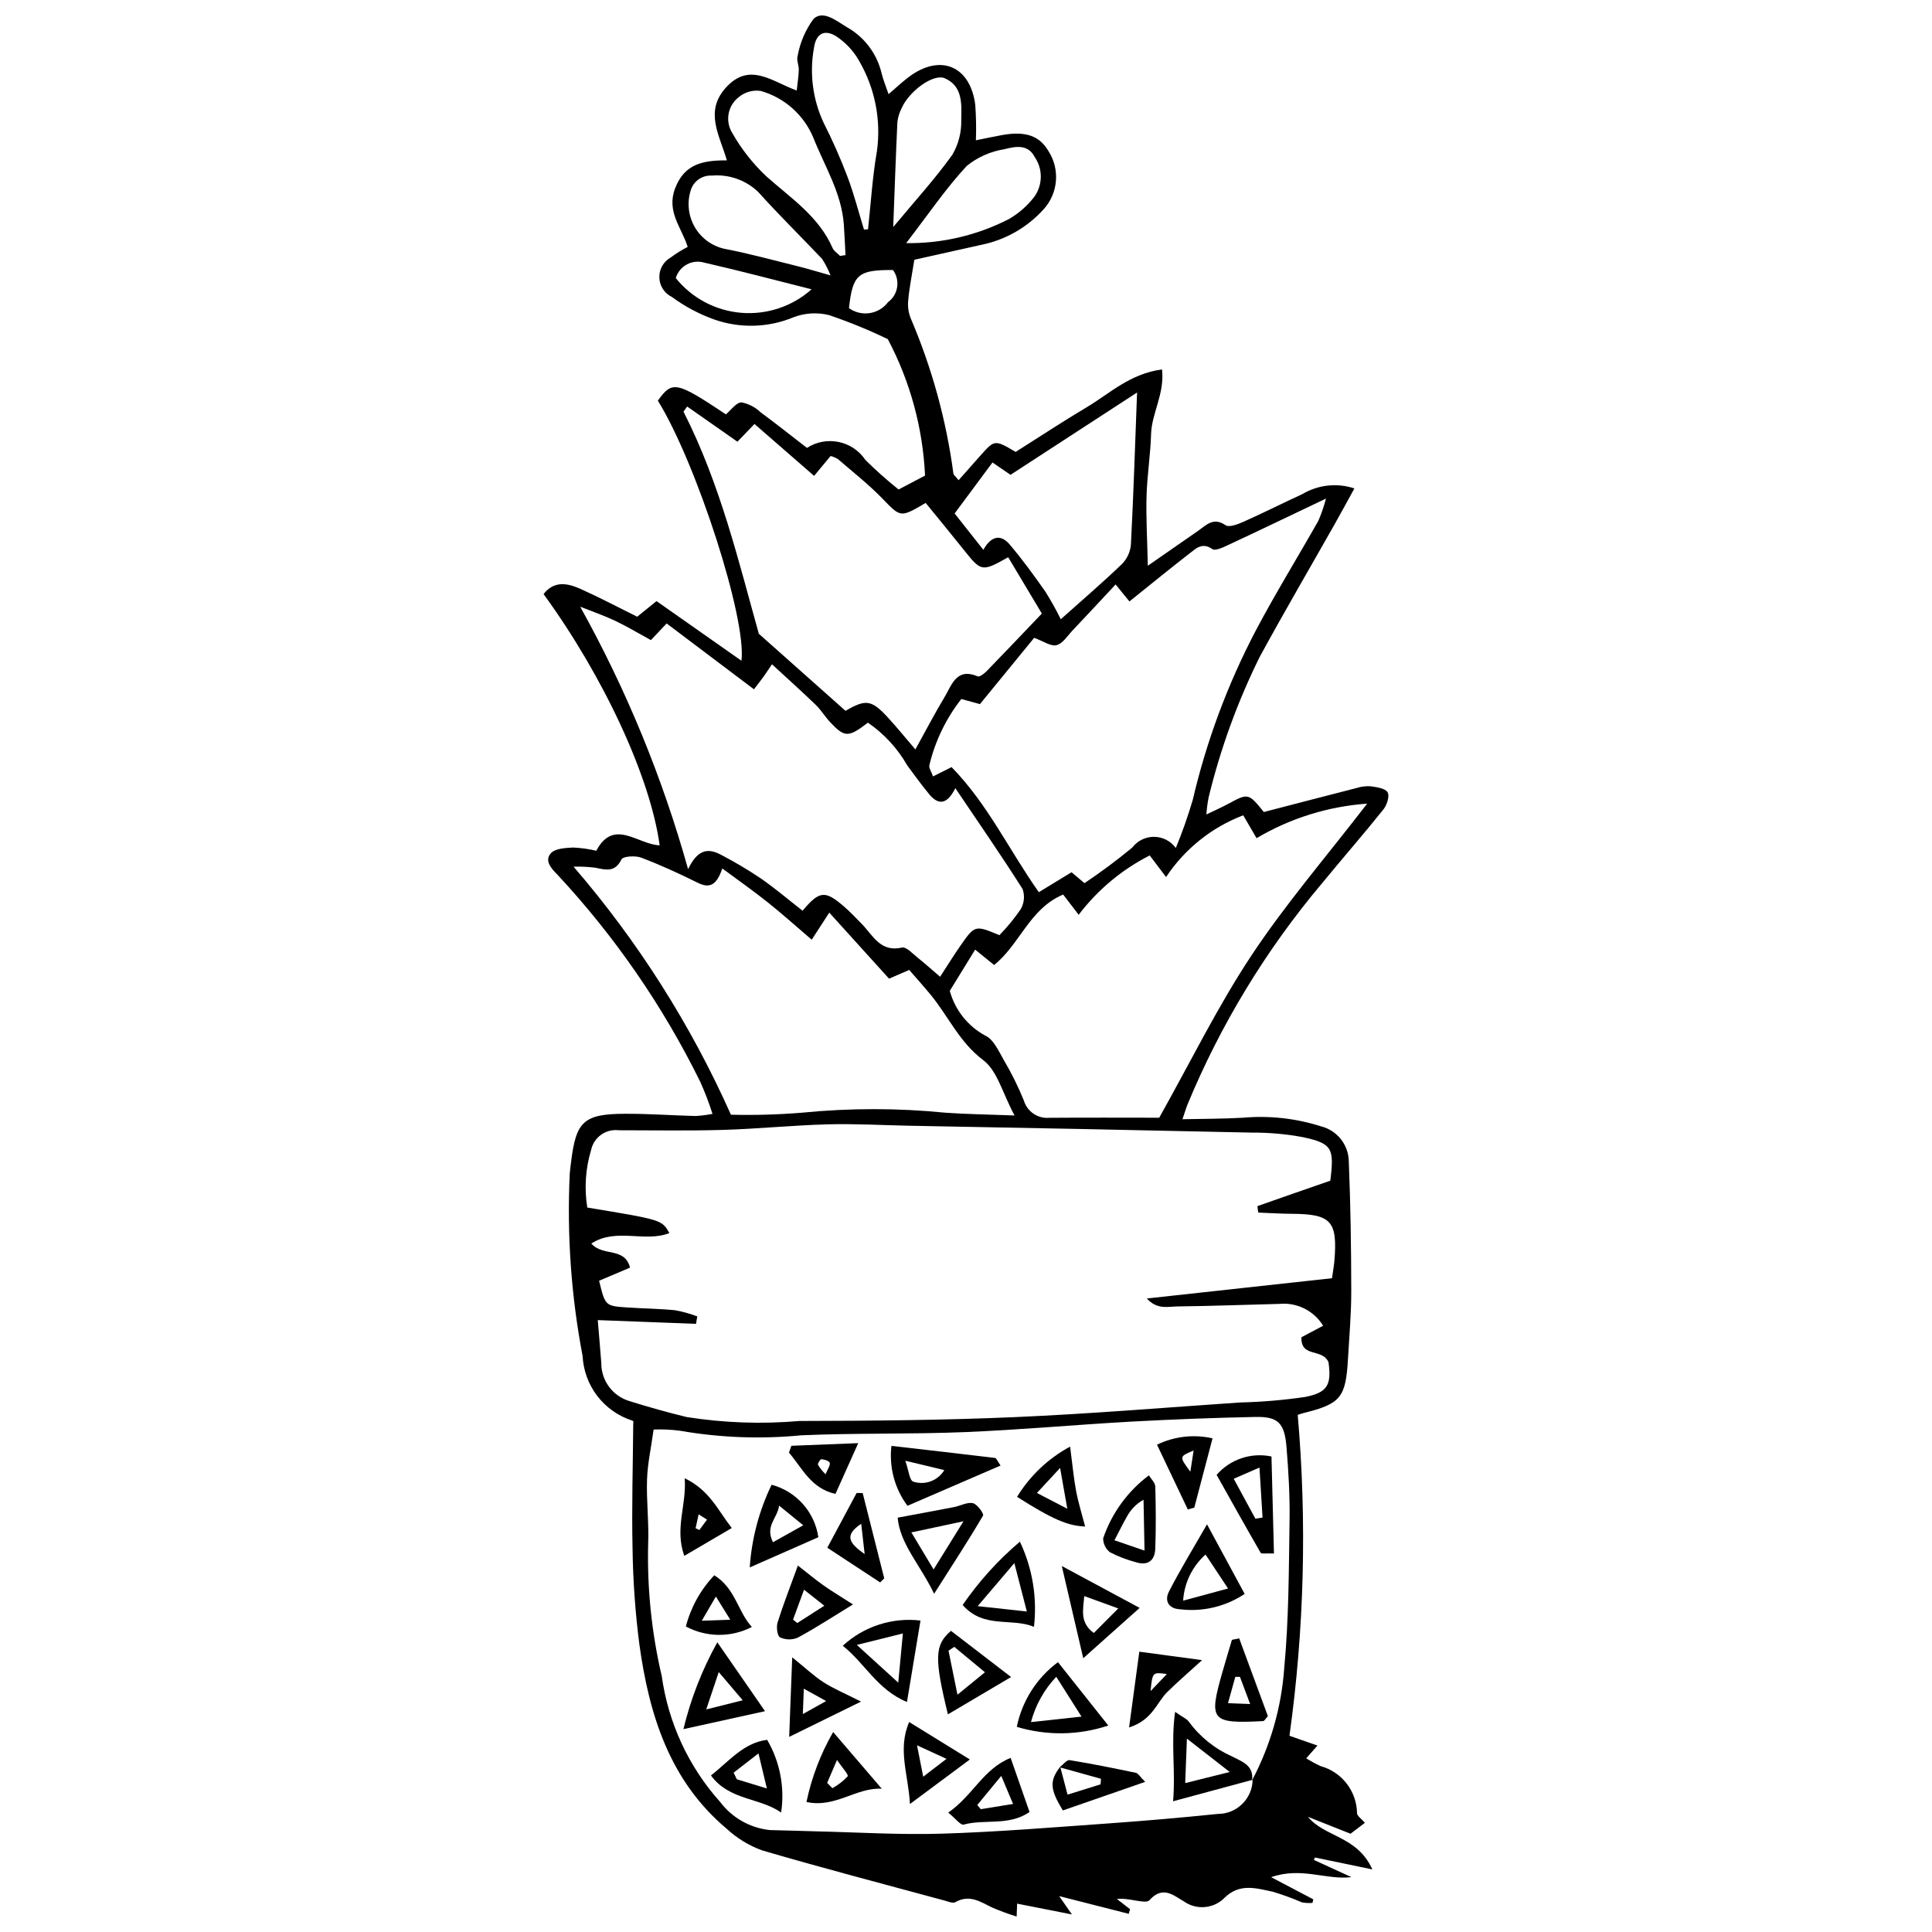 <?xml version="1.0" encoding="UTF-8"?>
<!-- Uploaded to: ICON Repo, www.svgrepo.com, Generator: ICON Repo Mixer Tools -->
<svg width="800px" height="800px" version="1.1" viewBox="144 144 512 512" xmlns="http://www.w3.org/2000/svg">
 <defs>
  <clipPath id="a">
   <path d="m288 148.09h224v503.81h-224z"/>
  </clipPath>
 </defs>
 <g clip-path="url(#a)">
  <path d="m487.91 518.96c2.465 28.34 1.73 56.867-2.188 85.039 2.231 0.777 4.531 1.578 7.422 2.59l-2.984 3.379c1.223 0.77 2.492 1.457 3.801 2.066 5.644 1.547 9.586 6.641 9.664 12.496 0.02 0.723 1.137 1.418 2.09 2.527l-3.809 2.902-11.289-4.481c4.41 5.398 13.039 5.012 17.07 13.934-6.211-1.289-10.707-2.223-15.207-3.156l-0.285 0.645c3.312 1.52 6.629 3.039 9.941 4.555-6.723 0.816-13.207-2.793-21.27 0.012 4.492 2.363 7.836 4.117 11.176 5.875l-0.223 0.945c-0.938 0.078-1.883 0.027-2.805-0.148-2.519-1.09-5.098-2.031-7.727-2.82-4.348-0.895-8.742-2.359-12.785 1.629h0.004c-2.898 2.922-7.484 3.301-10.82 0.898-2.504-1.371-5.473-4.336-9.074-0.27-1.004 1.133-5.379-0.715-8.625-0.328l3.488 2.711-0.352 1.219-18.422-4.688 3.359 4.852c-5.293-1.043-9.898-1.953-14.512-2.859l-0.129 3.418h-0.004c-2.211-0.684-4.383-1.484-6.512-2.398-3.121-1.531-6.023-3.539-9.727-1.406-0.656 0.379-1.914-0.176-2.859-0.43-16.129-4.375-32.305-8.602-48.344-13.297h0.004c-3.473-1.258-6.656-3.195-9.367-5.703-15.16-12.711-20.586-30.223-23.168-48.875v0.004c-1.09-8.414-1.691-16.883-1.809-25.363-0.246-10.938 0.094-21.891 0.188-33.629 0.309 0.395 0.082-0.207-0.305-0.344-3.664-1.184-6.883-3.453-9.227-6.508-2.344-3.059-3.699-6.754-3.894-10.598-3.039-15.941-4.18-32.184-3.402-48.391 0.078-0.996 0.223-1.984 0.344-2.977 1.305-10.84 3.344-12.781 14.34-12.824 6.211-0.023 12.422 0.43 18.637 0.594h-0.004c1.512-0.09 3.019-0.277 4.508-0.562-0.922-2.926-2.019-5.793-3.285-8.586-9.852-19.984-22.566-38.422-37.742-54.738-1.633-1.656-3.598-3.723-1.82-5.742 1.125-1.277 3.863-1.422 5.906-1.523h0.004c2.07 0.09 4.129 0.375 6.144 0.855 4.629-8.754 11.055-1.605 16.793-1.441-2.461-17.977-14.754-44.578-30.766-66.586 2.84-3.641 6.418-2.875 9.848-1.34 4.996 2.238 9.84 4.809 14.961 7.344l5.125-4.141 22.504 15.805c1.438-11.055-11.914-52.387-22.152-68.926 3.848-5.328 4.852-5.133 18.035 3.633 1.336-1.102 2.723-3.152 4.141-3.176 1.922 0.379 3.695 1.309 5.102 2.668 4.019 2.953 7.918 6.066 12.234 9.398v0.004c5.164-3.336 12.043-1.926 15.477 3.168 2.789 2.781 5.734 5.402 8.816 7.852l7.004-3.688v-0.004c-0.582-12.629-3.953-24.973-9.863-36.148-5.051-2.441-10.25-4.566-15.562-6.371-3.094-0.773-6.352-0.586-9.336 0.531-6.766 2.836-14.348 3.039-21.254 0.574-3.953-1.434-7.68-3.422-11.066-5.914-1.98-0.957-3.266-2.934-3.332-5.133-0.07-2.199 1.09-4.25 3.008-5.328 1.426-1.055 2.93-1.996 4.504-2.812-1.613-5.16-5.703-9.352-3.32-15.551 2.492-6.492 7.426-7.398 13.707-7.383-1.98-6.738-5.969-12.941-0.285-19.25 6.273-6.961 12.227-1.641 18.793 0.746 0.238-2.258 0.512-3.871 0.547-5.492 0.027-1.238-0.664-2.629-0.301-3.703 0.641-3.555 2.09-6.918 4.238-9.824 2.586-2.359 6.062 0.598 8.805 2.223l0.004 0.004c4.648 2.609 7.984 7.055 9.203 12.242 0.402 1.656 1.07 3.246 1.84 5.516 2.07-1.773 3.633-3.258 5.348-4.547 8.359-6.297 16.352-2.953 17.645 7.465h-0.008c0.219 3.094 0.273 6.199 0.16 9.301 2.5-0.5 4.641-0.961 6.789-1.355 6.316-1.164 10.07 0.125 12.465 4.25 3.074 4.816 2.562 11.09-1.258 15.344-4.379 4.875-10.219 8.207-16.648 9.488-6.039 1.363-12.086 2.691-17.656 3.934-0.621 3.926-1.312 7.285-1.621 10.676-0.188 1.691 0.055 3.402 0.711 4.973 5.59 13.098 9.375 26.891 11.258 41.004 0.07 0.418 0.57 0.758 1.375 1.766 1.98-2.234 3.883-4.394 5.801-6.543 3.766-4.219 3.769-4.215 9.32-0.949 6.215-3.926 12.445-8.039 18.859-11.855 6.07-3.613 11.391-8.859 19.934-10.008 0.719 6.488-2.746 11.598-2.906 17.145-0.156 5.484-1.047 10.949-1.199 16.434-0.16 5.629 0.184 11.27 0.336 18.449 5.285-3.672 9.281-6.465 13.297-9.234 2.188-1.508 4.039-3.734 7.293-1.516 0.961 0.656 3.301-0.25 4.801-0.918 5.246-2.34 10.379-4.93 15.594-7.336v0.004c4.152-2.469 9.176-3.012 13.762-1.488-1.922 3.492-3.527 6.469-5.195 9.414-6.633 11.734-13.441 23.371-19.887 35.207-5.883 11.883-10.426 24.383-13.551 37.27-0.293 1.488-0.488 2.996-0.59 4.512 2.465-1.191 4.172-1.938 5.805-2.824 5.258-2.859 5.383-2.844 9.418 2.172 8.293-2.152 16.441-4.285 24.605-6.363 1.191-0.387 2.449-0.539 3.699-0.457 1.605 0.238 3.844 0.52 4.496 1.586 0.586 0.961-0.156 3.359-1.078 4.512-5.309 6.633-10.91 13.035-16.293 19.609h-0.004c-14.832 17.613-26.863 37.406-35.676 58.68-0.355 0.891-0.621 1.816-1.309 3.848 5.781-0.129 10.906-0.094 16.012-0.398v0.004c6.981-0.625 14.016 0.148 20.695 2.277 4.281 1.07 7.309 4.891 7.371 9.305 0.469 11.449 0.637 22.918 0.652 34.379 0.008 5.992-0.527 11.988-0.871 17.98-0.586 10.254-1.941 11.875-11.805 14.328-0.684 0.168-1.348 0.43-1.512 0.484zm-12.109 96.863c4.914-9.273 7.824-19.477 8.547-29.945 1.211-12.914 1.195-25.953 1.398-38.945 0.102-6.484-0.281-12.996-0.812-19.465-0.523-6.391-2.25-8.09-8.273-7.965-10.969 0.227-21.934 0.641-32.895 1.242-14.695 0.816-29.367 2.176-44.07 2.777-14.465 0.59-28.973 0.215-43.434 0.852v0.004c-10.691 1.035-21.473 0.625-32.055-1.215-2.316-0.309-4.656-0.414-6.992-0.324-0.676 4.894-1.605 9.051-1.746 13.238-0.191 5.711 0.539 11.453 0.297 17.16v-0.004c-0.289 11.754 0.922 23.496 3.602 34.945 1.734 12.418 7.125 24.039 15.492 33.379 3.172 4.195 7.945 6.883 13.176 7.43 3.984 0.074 7.969 0.238 11.953 0.328 11.211 0.258 22.441 0.969 33.633 0.625 14.699-0.453 29.375-1.672 44.051-2.711 9.703-0.688 19.398-1.527 29.078-2.523v0.004c5.027 0 9.125-4.027 9.211-9.051zm-27.879-127.71c16.93-1.852 32.941-3.606 49.07-5.371 0.297-2.109 0.527-3.312 0.629-4.527 0.891-10.59-0.828-12.477-11.223-12.543-3.059-0.02-6.117-0.219-8.93-0.324v-0.004c-0.113-0.562-0.191-1.137-0.234-1.711 6.434-2.266 12.871-4.508 19.309-6.734 1.082-8.641 0.512-9.879-7.375-11.562-4.426-0.812-8.918-1.211-13.414-1.184-30.23-0.668-60.465-1.273-90.699-1.82-7.246-0.145-14.5-0.566-21.734-0.371-9.223 0.25-18.426 1.199-27.652 1.473-9.234 0.273-18.48 0.094-27.723 0.098v-0.004c-3.406-0.402-6.562 1.852-7.289 5.203-1.496 4.953-1.844 10.18-1.016 15.281 19.785 3.266 19.785 3.266 21.742 6.766-6.488 2.574-14.125-1.5-20.676 2.777 3.082 3.539 8.828 0.816 10.258 6.383-2.922 1.238-5.586 2.367-8.195 3.469 1.621 6.664 1.617 6.699 7.496 7.09 4.242 0.281 8.504 0.316 12.73 0.742v0.004c1.977 0.367 3.914 0.906 5.793 1.621l-0.34 1.969-26.035-0.992c0.371 4.469 0.684 7.93 0.938 11.398-0.023 4.684 3.07 8.809 7.578 10.098 4.981 1.566 10.016 2.969 15.098 4.207v-0.004c9.867 1.551 19.887 1.902 29.836 1.035 19.004-0.035 38.02-0.199 57-1.02 19.949-0.859 39.867-2.535 59.797-3.887v0.004c5.734-0.141 11.457-0.625 17.133-1.449 6.156-1.176 7.078-3.344 6.277-9.223-1.691-3.816-7.316-1.066-7.188-6.613 1.809-0.957 3.731-1.973 5.766-3.047-2.453-4.008-6.984-6.258-11.656-5.793-8.988 0.215-17.973 0.574-26.961 0.672-2.484 0.031-5.375 0.926-8.109-2.106zm-39.07-96.285c2.059-2.106 3.934-4.387 5.602-6.812 0.977-1.633 1.176-3.613 0.547-5.406-5.562-8.789-11.496-17.34-17.828-26.738-2.285 4.598-4.609 4.352-6.852 1.691-2.082-2.473-3.945-5.137-5.891-7.723v-0.004c-2.578-4.508-6.141-8.379-10.422-11.324-5.176 3.969-6.16 3.969-10.008-0.129-1.367-1.453-2.406-3.227-3.836-4.606-3.691-3.562-7.516-6.984-11.582-10.734-1.16 1.711-1.684 2.531-2.258 3.32-0.703 0.965-1.441 1.902-2.516 3.309l-23.141-17.453-4.168 4.418c-3.383-1.844-6.363-3.648-9.5-5.129-2.996-1.418-6.152-2.496-9.238-3.723 12.23 21.98 21.824 45.328 28.59 69.559 2.852-5.981 5.941-5.352 9.047-3.648 3.508 1.844 6.918 3.875 10.211 6.082 3.832 2.668 7.406 5.707 11.078 8.574 4.461-5.289 5.926-5.449 10.867-1.215 1.707 1.461 3.258 3.106 4.828 4.715 2.973 3.039 4.898 7.582 10.668 6.262 1.148-0.262 2.887 1.695 4.242 2.769 1.871 1.48 3.644 3.09 5.844 4.973 2.117-3.246 3.664-5.766 5.352-8.184 3.875-5.543 3.902-5.523 10.363-2.844zm22.543-13.785v0.004c4.375-2.93 8.598-6.074 12.656-9.422 1.375-1.816 3.527-2.875 5.805-2.856 2.277 0.023 4.41 1.117 5.75 2.957 1.711-4.164 3.207-8.414 4.481-12.727 3.633-15.551 9.215-30.582 16.621-44.727 5.231-9.926 11.145-19.488 16.672-29.262 0.82-1.906 1.496-3.875 2.023-5.883-9.484 4.519-17.547 8.398-25.652 12.18-1.43 0.664-3.644 1.777-4.473 1.203-2.652-1.836-4.273-0.215-5.965 1.098-5.266 4.094-10.43 8.316-16.004 12.781l-3.66-4.5c-3.996 4.277-7.707 8.281-11.461 12.246-1.332 1.406-2.586 3.453-4.207 3.848-1.516 0.367-3.469-1.062-5.914-1.953-4.621 5.648-9.309 11.383-14.371 17.566l-4.941-1.355 0.004 0.004c-4.051 5.16-6.938 11.137-8.461 17.52-0.207 0.738 0.535 1.746 0.965 2.996l4.914-2.469c9.594 9.816 15.324 22.121 23.121 33.145 3.176-1.934 5.898-3.59 8.68-5.281zm19.812 62.16c8.328-14.836 15.48-29.461 24.391-42.926 9.031-13.645 19.805-26.137 30.719-40.312v0.008c-10.348 0.734-20.387 3.867-29.312 9.152l-3.539-6.066v0.004c-8.355 3.188-15.504 8.91-20.445 16.363l-4.336-5.727h-0.004c-7.379 3.754-13.812 9.129-18.82 15.727l-4.113-5.359c-8.938 3.738-11.512 13.289-18.301 18.664l-5.023-4.066-6.719 10.918-0.004-0.004c1.383 5.07 4.777 9.355 9.395 11.863 2.172 0.945 3.547 4.086 4.902 6.449 2.031 3.441 3.812 7.023 5.324 10.723 0.867 2.973 3.723 4.906 6.801 4.613 9.965-0.074 19.93-0.023 29.086-0.02zm-113.5-0.793c6.277 0.152 12.559-0.023 18.812-0.535 12.66-1.258 25.414-1.254 38.074 0.008 5.543 0.395 11.113 0.453 18.273 0.727-3.191-5.926-4.57-11.863-8.305-14.668-6.305-4.738-9.207-11.566-13.867-17.246-1.973-2.406-4.066-4.715-5.742-6.652l-5.344 2.312-15.836-17.5-4.66 7.172c-4.16-3.555-7.785-6.82-11.598-9.859-3.812-3.039-7.809-5.844-12.078-9.012-1.426 4.059-3.082 5.492-6.492 3.801-4.906-2.43-9.898-4.731-15.012-6.672-1.547-0.586-4.812-0.383-5.238 0.477-1.746 3.516-4.168 2.762-6.961 2.18l-0.004 0.008c-1.898-0.238-3.812-0.332-5.727-0.273 17.035 19.758 31.086 41.902 41.703 65.734zm-11.602-187.68-0.973 1.359c9.824 19.289 14.73 40.234 19.969 58.867 8.539 7.59 15.727 13.984 22.969 20.422 5.344-3.117 6.867-2.953 11.164 1.695 2.332 2.519 4.488 5.199 7.348 8.535 2.894-5.231 5.16-9.605 7.703-13.816 1.945-3.219 3.129-7.941 8.812-5.555 0.523 0.219 1.754-0.738 2.398-1.402 4.688-4.816 9.312-9.699 14.605-15.238-2.941-4.922-5.941-9.934-8.922-14.926-6.918 3.902-7.148 3.828-11.629-1.789-3.398-4.262-6.871-8.465-10.242-12.605-6.762 4.004-6.617 3.832-11.492-1.184-3.637-3.742-7.777-7-11.738-10.414v-0.004c-0.609-0.375-1.273-0.656-1.969-0.828l-4.359 5.266c-5.516-4.801-10.68-9.297-15.805-13.754l-4.519 4.695zm119.23-3.711c-11.242 7.312-22.234 14.465-33.539 21.816l-4.777-3.277-10.035 13.512 7.613 9.637c2.199-3.934 4.762-4.035 6.977-1.418 3.348 3.961 6.426 8.172 9.406 12.426v-0.004c1.508 2.391 2.891 4.859 4.137 7.394 5.867-5.242 11.16-9.773 16.176-14.598 1.371-1.375 2.219-3.184 2.406-5.113 0.684-13.172 1.102-26.359 1.637-40.379zm-78.707-36.191 1.438-0.223c-0.145-2.68-0.25-5.363-0.438-8.043-0.59-8.426-5.074-15.449-8.074-23.039v0.004c-2.504-6.047-7.629-10.621-13.922-12.422-2.102-0.32-4.242 0.281-5.871 1.652-2.922 2.266-3.652 6.375-1.691 9.508 2.426 4.269 5.481 8.148 9.062 11.508 6.488 5.769 13.863 10.586 17.512 18.965 0.359 0.828 1.309 1.398 1.984 2.09zm6.336-6.992 1.07-0.066c0.758-6.918 1.168-13.895 2.363-20.734 1.129-8.199-0.496-16.535-4.617-23.711-1.305-2.391-3.113-4.469-5.301-6.09-3.578-2.766-6.234-1.723-6.797 2.606-1.188 6.668-0.289 13.543 2.582 19.684 2.359 4.652 4.469 9.43 6.32 14.309 1.723 4.57 2.938 9.328 4.379 14.004zm-8.859 12.145h-0.004c-0.602-1.52-1.344-2.977-2.223-4.356-5.644-5.949-11.504-11.699-16.98-17.793h-0.004c-3.281-3.125-7.75-4.688-12.266-4.297-2.598-0.148-4.945 1.543-5.625 4.055-0.973 3.215-0.566 6.684 1.117 9.59 1.684 2.902 4.496 4.981 7.769 5.734 6.559 1.254 13.02 3.035 19.512 4.637 2.352 0.578 4.668 1.297 8.699 2.43zm20.039-8.551c9.496 0.137 18.883-2.07 27.32-6.426 2.562-1.504 4.816-3.488 6.629-5.84 2.269-3.156 2.305-7.394 0.094-10.586-1.797-3.504-5.289-2.734-7.988-2.039-3.672 0.57-7.125 2.102-10.008 4.441-5.516 5.926-10.102 12.723-16.047 20.449zm-3.43-4.262c5.828-7.016 11.137-12.816 15.676-19.168 1.633-2.797 2.445-6 2.348-9.238 0.09-4.086 0.445-8.91-4.336-11.012-3.055-1.344-9.531 3.438-11.508 8.016h0.004c-0.566 1.113-0.93 2.316-1.082 3.559-0.414 8.844-0.715 17.695-1.105 27.844zm-57.625 13.531c4.281 5.316 10.555 8.641 17.355 9.199 6.805 0.562 13.535-1.691 18.633-6.231-9.77-2.453-19.09-4.938-28.488-7.078-3.207-0.926-6.559 0.91-7.5 4.109zm45.902 7.961h-0.004c3.305 2.367 7.894 1.668 10.344-1.578 2.711-1.992 3.301-5.805 1.32-8.523-9.254-0.055-10.688 1.148-11.664 10.105z"/>
 </g>
 <path d="m384.49 543.05c-3.394-4.555-4.914-10.234-4.25-15.875 9.535 1.094 18.516 2.117 27.484 3.203 0.316 0.039 0.555 0.742 1.438 2.008zm-0.574-11.941c0.895 2.523 1.098 5.191 2.102 5.539 3.121 1.027 6.543-0.242 8.234-3.062-3.293-0.789-6.109-1.465-10.34-2.477z"/>
 <path d="m346.74 597.48c-7.406 1.629-13.781 3.031-21.625 4.758 1.934-8.043 4.957-15.785 8.984-23.012 4.477 6.465 8.195 11.836 12.641 18.254zm-15.582-0.461c3.664-0.922 6.047-1.52 9.664-2.43-2.379-2.801-3.965-4.668-6.344-7.473z"/>
 <path d="m391.55 566.36c-3.797-7.859-9.027-13.152-9.664-20.16 5.574-1.043 10.277-1.898 14.965-2.812 1.691-0.328 3.481-1.367 4.988-1.027 1.141 0.258 2.961 2.805 2.68 3.281-3.824 6.519-7.965 12.855-12.969 20.719zm-0.137-6.438 7.922-12.766c-5.609 1.195-9.336 1.992-13.816 2.949 1.957 3.258 3.551 5.918 5.891 9.812z"/>
 <path d="m475.96 615.66c-6.644 1.793-13.285 3.586-21.086 5.695 0.719-7.91-0.633-15.227 0.539-23.695 2.129 1.492 3.144 1.867 3.625 2.598 2.965 4.027 6.934 7.215 11.508 9.238 2.457 1.289 5.82 2.316 5.254 6.324zm-17.867 0.875c4.117-1.023 7.414-1.844 11.801-2.938l-11.352-8.844z"/>
 <path d="m342.69 559.38c0.508-7.606 2.477-15.043 5.793-21.906 3.199 0.848 6.078 2.621 8.281 5.094 2.203 2.473 3.629 5.535 4.106 8.812-5.578 2.453-11.141 4.902-18.18 8zm7.785-16.375c-0.488 3.481-3.801 5.336-1.625 9.703l8.023-4.492c-2.356-1.918-3.867-3.148-6.398-5.207z"/>
 <path d="m399.11 569.34c4.293-6.242 9.395-11.883 15.172-16.781 3.336 7.023 4.625 14.848 3.727 22.57-5.996-2.492-13.289 0.594-18.898-5.789zm13.699-11.102-9.707 11.406c5.148 0.562 8.695 0.949 13.02 1.418-1.129-4.367-2.035-7.883-3.312-12.824z"/>
 <path d="m387.94 573.46-3.586 21.594c-7.922-3.32-11.117-10.23-17.012-14.91 5.562-5.125 13.086-7.566 20.598-6.684zm-5.894 16.453 1.227-13.031-12.203 3.039z"/>
 <path d="m413.46 601.63c1.402-6.863 5.289-12.969 10.914-17.141 4.465 5.621 8.91 11.219 13.34 16.797v-0.004c-7.852 2.621-16.324 2.742-24.254 0.348zm10.461-13.262c-3.203 3.375-5.508 7.504-6.699 12.004 4.629-0.504 8.41-0.914 13.391-1.453z"/>
 <path d="m481.61 555.69c-2.152-0.082-3.328 0.156-3.519-0.176-3.938-6.809-7.762-13.684-11.676-20.664v0.004c1.77-2.035 4.051-3.559 6.606-4.414 2.559-0.855 5.293-1.012 7.934-0.457 0.215 8.473 0.426 16.762 0.656 25.707zm-4.922-9.227 1.898-0.289-0.812-13.258-6.824 2.973c2.078 3.832 3.91 7.203 5.738 10.574z"/>
 <path d="m395.29 624.36c6.57-4.555 9.297-11.605 16.539-14.5l5.012 14.344c-5.562 3.805-11.883 1.793-17.477 3.34-0.773 0.215-2.109-1.594-4.074-3.184zm17.18-2.293-3.125-7.438-6.359 7.719 0.918 1.102z"/>
 <path d="m463.87 547.96c3.738 6.91 6.766 12.504 9.98 18.445h-0.004c-5.051 3.371-11.145 4.812-17.172 4.066-3.059-0.156-4.094-2.316-2.902-4.656 2.906-5.699 6.269-11.164 10.098-17.855zm5.578 17.012-5.969-9.004c-3.516 3.133-5.648 7.527-5.934 12.227 4.121-1.117 7.465-2.023 11.898-3.223z"/>
 <path d="m332.41 614.52c4.953-3.918 8.68-8.672 14.895-9.445v-0.004c3.391 5.812 4.699 12.609 3.703 19.266-5.703-3.996-13.715-3.172-18.598-9.816zm6.008-0.742 0.852 1.75c2.172 0.664 4.348 1.328 7.961 2.434l-2.227-9.293c-2.918 2.262-4.754 3.684-6.59 5.109z"/>
 <path d="m446.02 570.11-14.949 13.34c-1.895-8.141-3.617-15.555-5.684-24.438 7.34 3.949 13.586 7.305 20.633 11.098zm-5.672 0.141c-3.582-1.297-6.039-2.191-9.008-3.266-0.32 3.766-1.207 7.023 2.527 9.773 1.949-1.953 3.805-3.82 6.484-6.508z"/>
 <path d="m411.95 588.43c-6.231 3.68-11.371 6.719-16.742 9.891-3.664-14.961-3.516-18.453 0.812-22.129zm-6.93-1.266c-3.164-2.621-5.648-4.676-8.133-6.734l-1.52 1.02 2.371 11.664c2.922-2.387 4.762-3.891 7.285-5.949z"/>
 <path d="m443.22 601.79c1.016-7.527 1.855-13.73 2.711-20.078 5.531 0.746 10.68 1.441 16.637 2.242-3.352 3.051-6.379 5.648-9.219 8.438-2.852 2.805-3.887 7.406-10.129 9.398zm10.008-14.145c-3.809-0.535-3.809-0.535-4.316 4.516z"/>
 <path d="m377.68 618.03c-6.769-0.379-12.348 5.199-19.953 3.512h-0.004c1.363-6.516 3.75-12.77 7.074-18.535 4.391 5.121 8.285 9.66 12.883 15.023zm-14.473-1.551 1.371 1.414h-0.004c1.516-0.824 2.891-1.891 4.066-3.148 0.301-0.426-1.453-2.293-2.828-4.332z"/>
 <path d="m353.14 604.29 0.805-21.082c3.551 2.863 5.793 5 8.348 6.644 2.629 1.688 5.566 2.894 9.895 5.086-6.938 3.406-12.434 6.106-19.047 9.352zm9.793-9.492c-2.59-1.438-4-2.223-5.914-3.285l-0.258 6.731c2.059-1.145 3.523-1.965 6.172-3.445z"/>
 <path d="m427.59 527.37c0.656 4.984 0.957 8.434 1.602 11.82 0.594 3.117 1.551 6.16 2.379 9.348-4.621-0.156-8.754-1.965-18.043-7.856 3.43-5.606 8.281-10.199 14.062-13.312zm-2.652 5.656-6.141 6.625 8.051 4.188z"/>
 <path d="m384.93 600.35c5.734 3.539 10.68 6.594 16.09 9.93-4.957 3.684-9.746 7.246-15.871 11.801-0.453-7.988-3.324-14.387-0.219-21.73zm2.09 6.176 1.641 8.312c2.496-1.91 4.035-3.086 6.172-4.723z"/>
 <path d="m472.4 578.18c2.559 6.938 5.117 13.875 7.609 20.633-0.625 0.656-0.934 1.281-1.273 1.297-13.848 0.703-14.48-0.074-10.75-13.102 0.805-2.816 1.656-5.621 2.484-8.43zm2.902 17.402-2.711-7.211-1.227 0.027-1.93 6.961z"/>
 <path d="m370.05 569.19c-5.336 3.262-9.875 6.234-14.629 8.801h0.004c-1.508 0.641-3.219 0.617-4.707-0.07-0.73-0.367-1.027-2.738-0.652-3.938 1.469-4.707 3.281-9.309 5.383-15.094 2.719 2.117 4.711 3.793 6.828 5.285 2.223 1.566 4.566 2.957 7.773 5.016zm-7.598 0.344-5.371-4.246-2.914 7.926 1.125 0.906c2.148-1.379 4.301-2.754 7.164-4.59z"/>
 <path d="m448.47 534.98c0.59 0.988 1.664 1.965 1.691 2.969 0.156 5.496 0.195 11.004-0.004 16.496-0.113 3.078-1.938 4.559-5.086 3.57-2.406-0.625-4.734-1.52-6.941-2.664-1.121-0.891-1.777-2.242-1.785-3.672 2.269-6.66 6.496-12.48 12.125-16.699zm-1.16 19.949-0.262-13.484c-1.879 1.043-3.414 2.609-4.422 4.512-1.074 1.848-2 3.781-3.281 6.234 2.555 0.879 4.543 1.559 7.965 2.734z"/>
 <path d="m377.25 563.36c-4.523-2.969-9.047-5.941-14.004-9.195 2.828-5.281 5.301-9.898 7.773-14.516l1.605 0.035 5.707 22.59zm-4.109-7.508-0.91-8.039c-4.602 3.086-3.223 5.113 0.91 8.039z"/>
 <path d="m424.82 612.35c0.887-0.668 1.883-2.012 2.644-1.891 5.887 0.945 11.734 2.137 17.574 3.363 0.59 0.125 1.027 0.969 2.441 2.394-7.691 2.668-14.777 5.125-21.809 7.566-3.457-5.617-3.566-7.891-0.699-11.57 0.602 2.285 1.199 4.566 1.941 7.387l8.758-2.734 0.098-1.469z"/>
 <path d="m325.34 556.32c-2.606-7.348 0.645-13.309 0.117-20.57 6.648 3.231 8.781 8.473 12.469 13.191-4.246 2.488-7.992 4.684-12.586 7.379zm3-7.32 0.988 0.473 2.039-2.754-2.219-1.402z"/>
 <path d="m343.25 575.16c-5.496 2.844-12.039 2.793-17.488-0.129 1.316-5.086 3.906-9.758 7.531-13.566 5.629 3.484 6.219 9.66 9.957 13.695zm-5.723-1.922c-1.5-2.418-2.418-3.902-3.809-6.144l-3.731 6.414c2.816-0.102 4.613-0.168 7.539-0.27z"/>
 <path d="m458.78 544.02-8.16-17.164c4.57-2.215 9.762-2.809 14.715-1.68l-4.832 18.355zm0.672-9.996 0.867-5.617c-3.836 1.586-3.836 1.586-0.867 5.617z"/>
 <path d="m353.72 527.15c5.543-0.219 11.086-0.438 17.723-0.703l-6.035 13.453c-6.531-1.445-8.82-6.875-12.324-10.938zm9.07 7.543c0.574-1.445 1.293-2.375 1.098-3.031-0.156-0.523-1.41-0.871-2.211-0.965-0.266-0.031-1.035 1.129-0.898 1.484h-0.004c0.555 0.926 1.234 1.77 2.016 2.512z"/>
</svg>